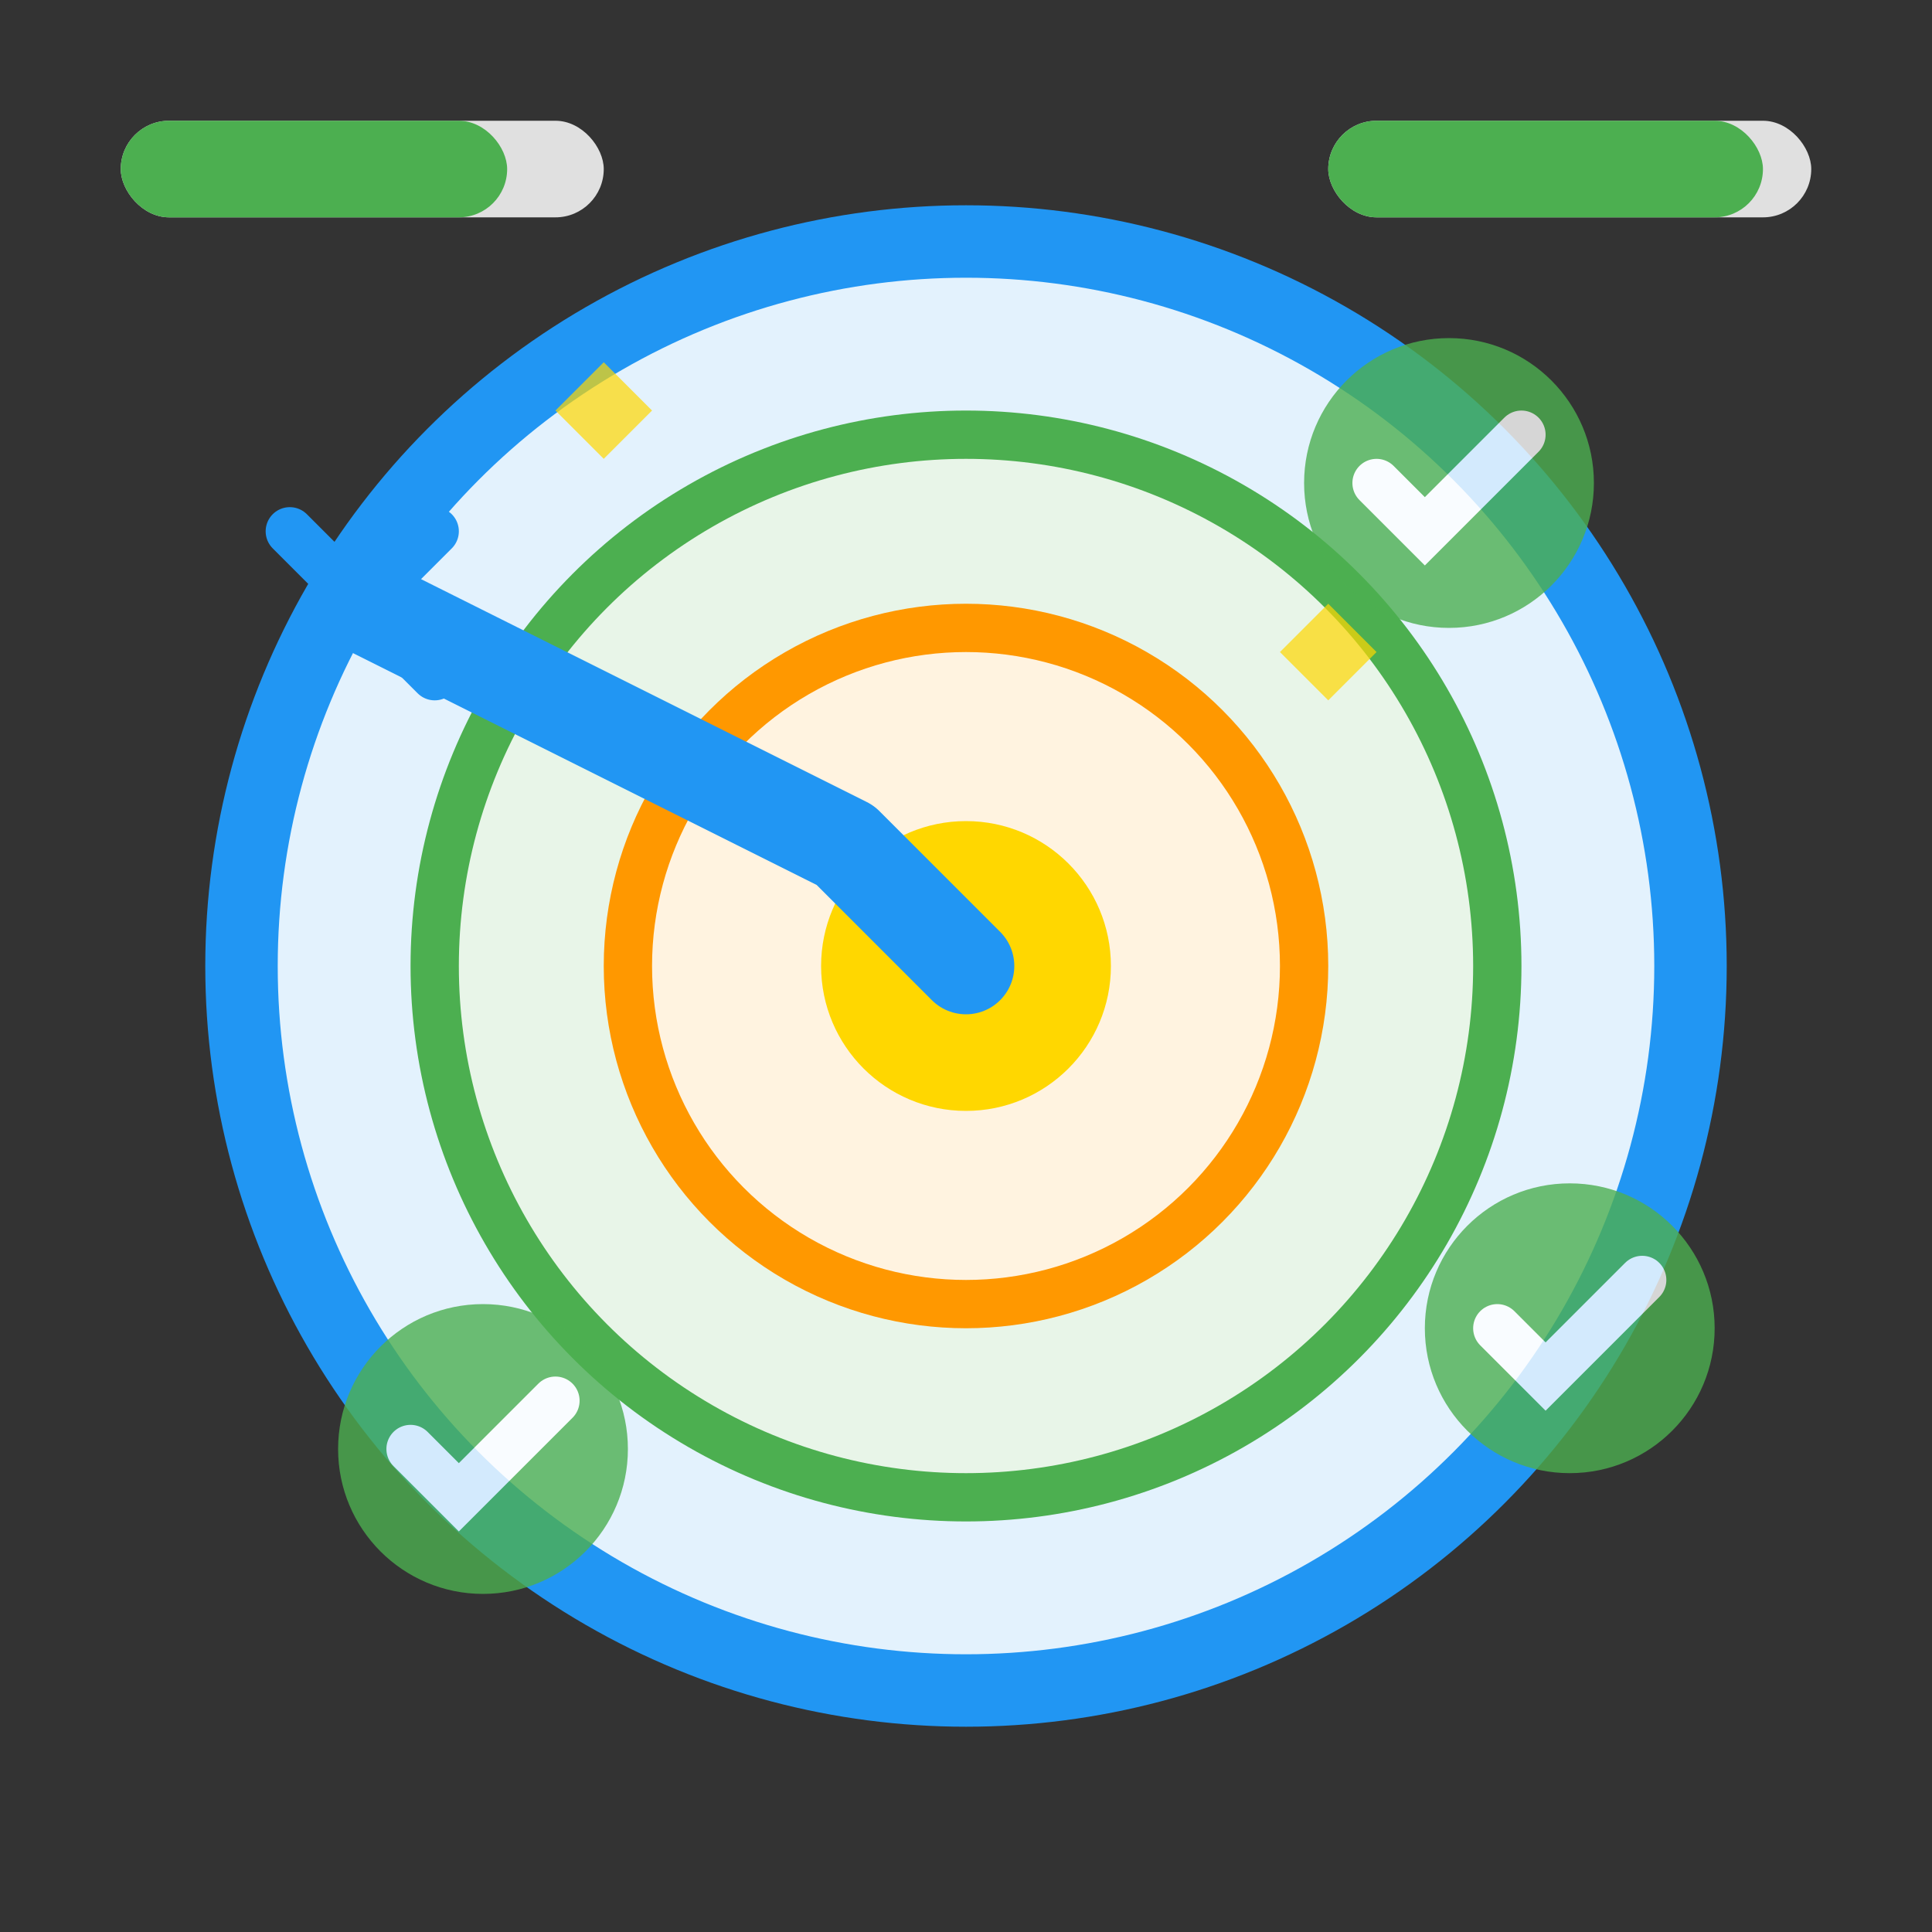 <svg width="80" height="80" viewBox="0 0 80 80" fill="none" xmlns="http://www.w3.org/2000/svg">
    <rect x="0" y="0" width="80" height="80" fill="#333333" stroke="none"/>
    <!-- Target/bullseye for goals -->
    
    <!-- Outer ring -->
    <circle cx="40" cy="40" r="30" fill="#E3F2FD" stroke="#2196F3" stroke-width="3"/>
    
    <!-- Middle ring -->
    <circle cx="40" cy="40" r="22" fill="#E8F5E8" stroke="#4CAF50" stroke-width="2"/>
    
    <!-- Inner ring -->
    <circle cx="40" cy="40" r="14" fill="#FFF3E0" stroke="#FF9800" stroke-width="2"/>
    
    <!-- Bullseye center -->
    <circle cx="40" cy="40" r="6" fill="#FFD700"/>
    
    <!-- Success arrow hitting center -->
    <path d="M15 25 L35 35 L40 40" stroke="#2196F3" stroke-width="4" stroke-linecap="round" stroke-linejoin="round"/>
    <path d="M12 22 L15 25 L18 22 M12 28 L15 25 L18 28" stroke="#2196F3" stroke-width="2" stroke-linecap="round"/>
    
    <!-- Achievement checkmarks around target -->
    <g transform="translate(60, 20)" opacity="0.8">
        <circle cx="0" cy="0" r="6" fill="#4CAF50"/>
        <path d="M-3 0 L-1 2 L3 -2" stroke="white" stroke-width="2" stroke-linecap="round"/>
    </g>
    
    <g transform="translate(65, 55)" opacity="0.8">
        <circle cx="0" cy="0" r="6" fill="#4CAF50"/>
        <path d="M-3 0 L-1 2 L3 -2" stroke="white" stroke-width="2" stroke-linecap="round"/>
    </g>
    
    <g transform="translate(20, 60)" opacity="0.8">
        <circle cx="0" cy="0" r="6" fill="#4CAF50"/>
        <path d="M-3 0 L-1 2 L3 -2" stroke="white" stroke-width="2" stroke-linecap="round"/>
    </g>
    
    <!-- Goal progression bars -->
    <rect x="5" y="5" width="20" height="4" fill="#E0E0E0" rx="2"/>
    <rect x="5" y="5" width="16" height="4" fill="#4CAF50" rx="2"/>
    
    <rect x="55" y="5" width="20" height="4" fill="#E0E0E0" rx="2"/>
    <rect x="55" y="5" width="18" height="4" fill="#4CAF50" rx="2"/>
    
    <!-- Sparkles for achievement -->
    <g opacity="0.7">
        <path d="M25 15 L27 17 L25 19 L23 17 Z" fill="#FFD700"/>
        <circle cx="25" cy="17" r="0.5" fill="#FFD700"/>
    </g>
    
    <g opacity="0.7">
        <path d="M55 25 L57 27 L55 29 L53 27 Z" fill="#FFD700"/>
        <circle cx="55" cy="27" r="0.5" fill="#FFD700"/>
    </g>
</svg>
